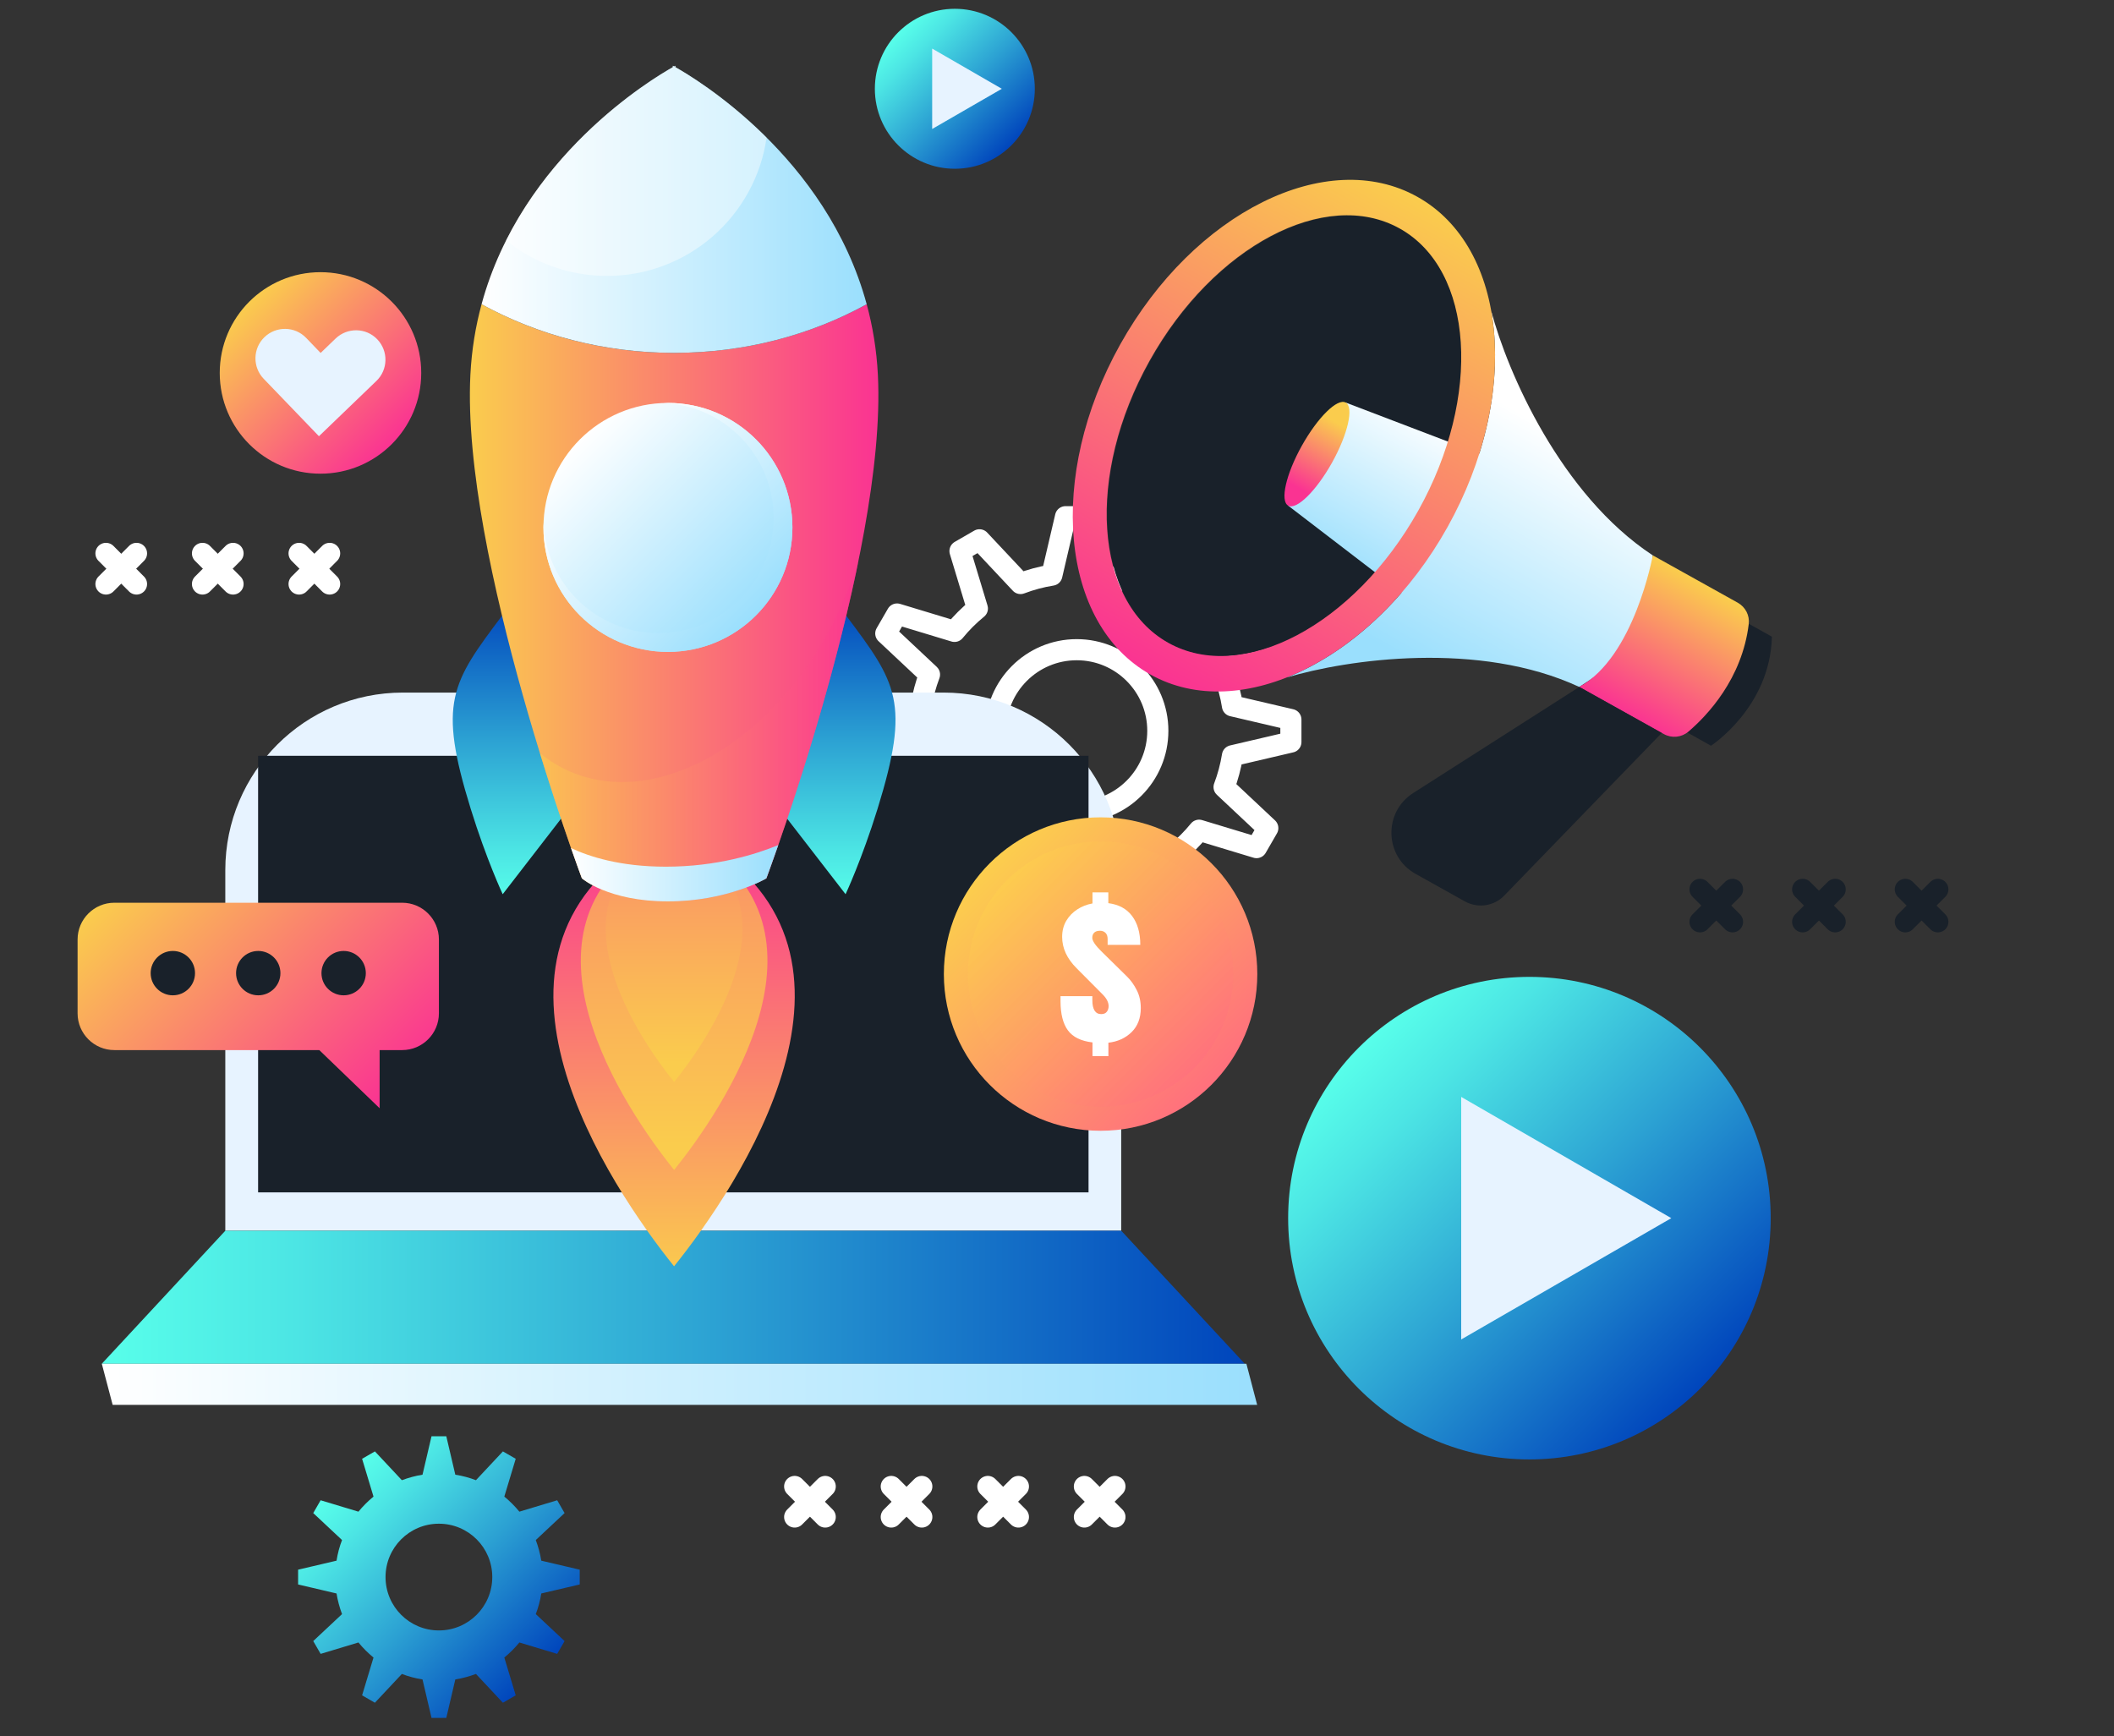 <?xml version="1.0" encoding="utf-8"?>
<!-- Generator: Adobe Illustrator 24.0.1, SVG Export Plug-In . SVG Version: 6.00 Build 0)  -->
<svg version="1.1" id="Layer_1" xmlns="http://www.w3.org/2000/svg" xmlns:xlink="http://www.w3.org/1999/xlink" x="0px" y="0px"
	 viewBox="0 0 300.26 246.6" style="enable-background:new 0 0 300.26 246.6;" xml:space="preserve">
<rect x="0" y="0" width="300.26" height="246.6" fill="#333333" stroke="none"/>
<style type="text/css">
	.st0{fill:none;stroke:#FFFFFF;stroke-width:3;stroke-linecap:round;stroke-linejoin:round;stroke-miterlimit:10;}
	.st1{fill:url(#SVGID_1_);}
	.st2{fill:#E7F3FF;}
	.st3{fill:#19212A;}
	.st4{fill:url(#SVGID_2_);}
	.st5{fill:url(#SVGID_3_);}
	.st6{fill:url(#SVGID_4_);}
	.st7{fill:url(#SVGID_5_);}
	.st8{fill:url(#SVGID_6_);}
	.st9{fill:url(#SVGID_7_);}
	.st10{fill:url(#SVGID_8_);}
	.st11{fill:url(#SVGID_9_);}
	.st12{fill:url(#SVGID_10_);}
	.st13{fill:url(#SVGID_11_);}
	.st14{fill:url(#SVGID_12_);}
	.st15{opacity:0.44;fill:#FFFFFF;}
	.st16{opacity:0.53;fill:url(#SVGID_13_);}
	.st17{fill:url(#SVGID_14_);}
	.st18{fill:url(#SVGID_15_);}
	.st19{fill:url(#SVGID_16_);}
	.st20{fill:url(#SVGID_17_);}
	.st21{opacity:0.59;fill:url(#SVGID_18_);}
	.st22{fill:#FFFFFF;}
	.st23{fill:url(#SVGID_19_);}
	.st24{fill:none;}
	.st25{fill:url(#SVGID_20_);}
	.st26{fill:url(#SVGID_21_);}
	.st27{fill:url(#SVGID_22_);}
	.st28{fill:url(#SVGID_23_);}
	.st29{fill:url(#SVGID_24_);}
	.st30{fill:url(#SVGID_25_);}
	.st31{fill:url(#SVGID_26_);}
	.st32{fill:url(#SVGID_27_);}
	.st33{fill:none;stroke:#19212A;stroke-width:3;stroke-linecap:round;stroke-linejoin:round;stroke-miterlimit:10;}
</style>
<path class="st0" d="M183.35,105.4v-3.2l-8.3-1.94c-0.24-1.54-0.65-3.03-1.19-4.45l6.21-5.83l-1.6-2.77l-8.16,2.47
	c-0.97-1.19-2.06-2.28-3.25-3.25l2.47-8.16l-2.77-1.6l-5.83,6.21c-1.42-0.54-2.91-0.94-4.45-1.19l-1.94-8.3h-3.2l-1.94,8.3
	c-1.54,0.24-3.03,0.65-4.45,1.19l-5.83-6.21l-2.77,1.6l2.47,8.16c-1.19,0.97-2.28,2.06-3.25,3.25l-8.16-2.47l-1.6,2.77l6.21,5.83
	c-0.54,1.42-0.94,2.91-1.19,4.45l-8.3,1.94v3.2l8.3,1.94c0.24,1.54,0.65,3.03,1.19,4.45l-6.21,5.83l1.6,2.77l8.16-2.47
	c0.97,1.19,2.06,2.28,3.25,3.25l-2.47,8.16l2.77,1.6l5.83-6.21c1.42,0.54,2.91,0.94,4.45,1.19l1.94,8.3h3.2l1.94-8.3
	c1.54-0.24,3.03-0.65,4.45-1.19l5.83,6.21l2.77-1.6l-2.47-8.16c1.19-0.97,2.28-2.06,3.25-3.25l8.16,2.47l1.6-2.77l-6.21-5.83
	c0.54-1.42,0.94-2.91,1.19-4.45L183.35,105.4z M152.93,115.32c-6.36,0-11.52-5.16-11.52-11.52s5.16-11.52,11.52-11.52
	s11.52,5.16,11.52,11.52S159.3,115.32,152.93,115.32z"/>
<linearGradient id="SVGID_1_" gradientUnits="userSpaceOnUse" x1="48.485" y1="210.143" x2="76.196" y2="237.854">
	<stop  offset="0" style="stop-color:#58FFEA"/>
	<stop  offset="0.17" style="stop-color:#4CE5E4"/>
	<stop  offset="0.535" style="stop-color:#2CA2D3"/>
	<stop  offset="1" style="stop-color:#0045BC"/>
</linearGradient>
<path class="st1" d="M82.34,225.05v-2.1l-5.46-1.28c-0.16-1.01-0.43-1.99-0.78-2.93l4.09-3.83l-1.05-1.82l-5.37,1.62
	c-0.64-0.78-1.36-1.5-2.14-2.14l1.62-5.37l-1.82-1.05l-3.83,4.09c-0.93-0.36-1.91-0.62-2.93-0.78l-1.28-5.46h-2.1l-1.28,5.46
	c-1.01,0.16-1.99,0.43-2.93,0.78l-3.83-4.09l-1.82,1.05l1.62,5.37c-0.78,0.64-1.5,1.36-2.14,2.14l-5.37-1.62l-1.05,1.82l4.09,3.83
	c-0.36,0.93-0.62,1.91-0.78,2.93l-5.46,1.28v2.1l5.46,1.28c0.16,1.01,0.43,1.99,0.78,2.93l-4.09,3.83l1.05,1.82l5.37-1.62
	c0.64,0.78,1.36,1.5,2.14,2.14l-1.62,5.37l1.82,1.05l3.83-4.09c0.93,0.36,1.91,0.62,2.93,0.78l1.28,5.46h2.1l1.28-5.46
	c1.01-0.16,1.99-0.43,2.93-0.78l3.83,4.09l1.82-1.05l-1.62-5.37c0.78-0.64,1.5-1.36,2.14-2.14l5.37,1.62l1.05-1.82l-4.09-3.83
	c0.36-0.93,0.62-1.91,0.78-2.93L82.34,225.05z M62.34,231.58c-4.19,0-7.58-3.39-7.58-7.58c0-4.19,3.39-7.58,7.58-7.58
	c4.19,0,7.58,3.39,7.58,7.58C69.92,228.18,66.53,231.58,62.34,231.58z"/>
<g>
	<path class="st2" d="M159.26,174.81H32v-51.22c0-13.93,11.29-25.22,25.22-25.22h76.81c13.93,0,25.22,11.29,25.22,25.22V174.81z"/>
	<rect x="36.66" y="107.35" class="st3" width="117.95" height="62.01"/>
	<linearGradient id="SVGID_2_" gradientUnits="userSpaceOnUse" x1="14.464" y1="184.255" x2="176.802" y2="184.255">
		<stop  offset="0" style="stop-color:#58FFEA"/>
		<stop  offset="0.17" style="stop-color:#4CE5E4"/>
		<stop  offset="0.535" style="stop-color:#2CA2D3"/>
		<stop  offset="1" style="stop-color:#0045BC"/>
	</linearGradient>
	<polygon class="st4" points="159.26,174.81 95.63,174.81 32,174.81 14.46,193.7 95.63,193.7 176.8,193.7 	"/>
	<linearGradient id="SVGID_3_" gradientUnits="userSpaceOnUse" x1="14.464" y1="196.618" x2="178.562" y2="196.618">
		<stop  offset="0" style="stop-color:#FFFFFF"/>
		<stop  offset="1" style="stop-color:#9ADFFD"/>
	</linearGradient>
	<polygon class="st5" points="178.56,199.54 16,199.54 14.46,193.7 177.03,193.7 	"/>
</g>
<g>
	<linearGradient id="SVGID_4_" gradientUnits="userSpaceOnUse" x1="95.747" y1="181.533" x2="95.747" y2="116.4">
		<stop  offset="0" style="stop-color:#FACC4D"/>
		<stop  offset="1" style="stop-color:#FA3392"/>
	</linearGradient>
	<path class="st6" d="M99.71,119.46h-3.97h-3.97c-27.33,16.31-5.07,49.15,3.97,60.4C104.78,168.61,127.05,135.77,99.71,119.46z"/>
	<linearGradient id="SVGID_5_" gradientUnits="userSpaceOnUse" x1="95.747" y1="162.52" x2="95.747" y2="51.433">
		<stop  offset="0" style="stop-color:#FACC4D"/>
		<stop  offset="1" style="stop-color:#FA3392"/>
	</linearGradient>
	<path class="st7" d="M98.82,119.46h-3.07h-3.07c-21.14,12.62-3.92,38.03,3.07,46.72C102.74,157.49,119.96,132.08,98.82,119.46z"/>
	<linearGradient id="SVGID_6_" gradientUnits="userSpaceOnUse" x1="95.747" y1="151.006" x2="95.747" y2="69.624">
		<stop  offset="0" style="stop-color:#FACC4D"/>
		<stop  offset="1" style="stop-color:#FA3392"/>
	</linearGradient>
	<path class="st8" d="M98,119.46h-2.25H93.5c-15.49,9.24-2.87,27.86,2.25,34.23C100.87,147.32,113.49,128.71,98,119.46z"/>
	<g>
		<linearGradient id="SVGID_7_" gradientUnits="userSpaceOnUse" x1="72.9" y1="128.121" x2="72.9" y2="85.323">
			<stop  offset="0" style="stop-color:#58FFEA"/>
			<stop  offset="0.17" style="stop-color:#4CE5E4"/>
			<stop  offset="0.535" style="stop-color:#2CA2D3"/>
			<stop  offset="1" style="stop-color:#0045BC"/>
		</linearGradient>
		<path class="st9" d="M71.4,87.33c-7.31,9.71-9.23,12.41-4.54,27.56c2.24,7.22,4.54,12.12,4.54,12.12l10.1-13.07L71.4,87.33z"/>
		<linearGradient id="SVGID_8_" gradientUnits="userSpaceOnUse" x1="118.594" y1="128.121" x2="118.594" y2="85.323">
			<stop  offset="0" style="stop-color:#58FFEA"/>
			<stop  offset="0.17" style="stop-color:#4CE5E4"/>
			<stop  offset="0.535" style="stop-color:#2CA2D3"/>
			<stop  offset="1" style="stop-color:#0045BC"/>
		</linearGradient>
		<path class="st10" d="M120.1,87.33c7.31,9.71,9.23,12.41,4.54,27.56c-2.24,7.22-4.54,12.12-4.54,12.12L110,113.95L120.1,87.33z"/>
	</g>
	<g>
		<linearGradient id="SVGID_9_" gradientUnits="userSpaceOnUse" x1="66.736" y1="85.615" x2="124.758" y2="85.615">
			<stop  offset="0" style="stop-color:#FACC4D"/>
			<stop  offset="1" style="stop-color:#FA3392"/>
		</linearGradient>
		<path class="st11" d="M124.69,53.25c-0.18-3.57-0.74-6.91-1.59-10.04c-7.98,4.38-17.34,6.91-27.35,6.91
			c-10.01,0-19.37-2.52-27.35-6.91c-0.85,3.13-1.41,6.47-1.59,10.04c-1.3,25.84,15.84,71.5,15.84,71.5s3.73,3.27,12.22,3.27
			c8.5,0,13.98-3.27,13.98-3.27S125.99,79.09,124.69,53.25z"/>
		<linearGradient id="SVGID_10_" gradientUnits="userSpaceOnUse" x1="68.398" y1="29.73" x2="123.097" y2="29.73">
			<stop  offset="0" style="stop-color:#FFFFFF"/>
			<stop  offset="1" style="stop-color:#9ADFFD"/>
		</linearGradient>
		<path class="st12" d="M95.93,9.54v-0.2c0,0-0.06,0.03-0.18,0.1c-0.12-0.06-0.18-0.1-0.18-0.1v0.2
			C92.74,11.12,74.1,22.22,68.4,43.21c7.98,4.38,17.34,6.91,27.35,6.91c10.01,0,19.37-2.52,27.35-6.91
			C117.4,22.22,98.75,11.12,95.93,9.54z"/>
		<linearGradient id="SVGID_11_" gradientUnits="userSpaceOnUse" x1="82.37" y1="62.407" x2="107.367" y2="87.404">
			<stop  offset="0" style="stop-color:#FFFFFF"/>
			<stop  offset="1" style="stop-color:#9ADFFD"/>
		</linearGradient>
		<circle class="st13" cx="94.87" cy="74.91" r="17.68"/>
		<linearGradient id="SVGID_12_" gradientUnits="userSpaceOnUse" x1="85.7" y1="65.736" x2="107.367" y2="87.404">
			<stop  offset="0" style="stop-color:#FFFFFF"/>
			<stop  offset="1" style="stop-color:#9ADFFD"/>
		</linearGradient>
		<path class="st14" d="M94.87,57.23c-0.23,0-0.45,0.01-0.68,0.01c8.72,0.34,15.69,7.52,15.69,16.33c0,9.03-7.32,16.35-16.35,16.35
			c-8.81,0-15.99-6.97-16.33-15.69c-0.01,0.22-0.01,0.45-0.01,0.68c0,9.76,7.91,17.68,17.68,17.68c9.76,0,17.68-7.91,17.68-17.68
			C112.54,65.14,104.63,57.23,94.87,57.23z"/>
		<path class="st15" d="M71.88,34.15c3.92,3.15,8.91,5.04,14.33,5.04c11.54,0,21.09-8.54,22.67-19.65
			c-5.89-5.87-11.51-9.19-12.96-10v-0.2c0,0-0.06,0.03-0.18,0.1c-0.12-0.06-0.18-0.1-0.18-0.1v0.2C93.18,10.87,79.51,19,71.88,34.15
			z"/>
		<linearGradient id="SVGID_13_" gradientUnits="userSpaceOnUse" x1="76.688" y1="103.8" x2="121.943" y2="103.8">
			<stop  offset="0" style="stop-color:#FACC4D"/>
			<stop  offset="1" style="stop-color:#FA3392"/>
		</linearGradient>
		<path class="st16" d="M76.69,106.99c3.21,10.44,5.96,17.76,5.96,17.76s3.73,3.27,12.22,3.27c8.5,0,13.98-3.27,13.98-3.27
			s8.53-22.71,13.1-45.17c0,0,0,0,0,0C114.17,104.62,90.96,118.48,76.69,106.99z"/>
		<linearGradient id="SVGID_14_" gradientUnits="userSpaceOnUse" x1="81.102" y1="124.02" x2="110.539" y2="124.02">
			<stop  offset="0" style="stop-color:#FFFFFF"/>
			<stop  offset="1" style="stop-color:#9ADFFD"/>
		</linearGradient>
		<path class="st17" d="M94.57,123.1c-6.49,0-10.89-1.43-13.47-2.65c0.95,2.73,1.55,4.31,1.55,4.31s3.73,3.27,12.22,3.27
			c8.5,0,13.98-3.27,13.98-3.27s0.65-1.74,1.69-4.73C107.44,121.31,101.84,123.1,94.57,123.1z"/>
	</g>
</g>
<g>
	<linearGradient id="SVGID_15_" gradientUnits="userSpaceOnUse" x1="35.401" y1="42.843" x2="55.646" y2="63.088">
		<stop  offset="0" style="stop-color:#FACC4D"/>
		<stop  offset="1" style="stop-color:#FA3392"/>
	</linearGradient>
	<circle class="st18" cx="45.52" cy="52.97" r="14.31"/>
	<path class="st2" d="M47.67,48.08l-2.13,2.05L43.49,48c-1.6-1.67-4.25-1.72-5.92-0.12v0c-1.67,1.6-1.72,4.25-0.12,5.92l2.05,2.13
		l5.8,6.03l6.03-5.8l2.13-2.05c1.67-1.6,1.72-4.25,0.12-5.92h0C51.99,46.53,49.34,46.48,47.67,48.08z"/>
</g>
<g>
	<g>
		<linearGradient id="SVGID_16_" gradientUnits="userSpaceOnUse" x1="20.144" y1="122.155" x2="54.666" y2="156.677">
			<stop  offset="0" style="stop-color:#FACC4D"/>
			<stop  offset="1" style="stop-color:#FA3392"/>
		</linearGradient>
		<path class="st19" d="M57.12,128.22H16.24c-2.88,0-5.22,2.34-5.22,5.22v10.49c0,2.88,2.34,5.22,5.22,5.22h29.11l8.57,8.26v-8.26
			h3.2c2.88,0,5.22-2.34,5.22-5.22v-10.49C62.34,130.56,60,128.22,57.12,128.22z"/>
	</g>
	<g>
		<circle class="st3" cx="24.55" cy="138.22" r="3.15"/>
		<circle class="st3" cx="36.68" cy="138.22" r="3.15"/>
		<circle class="st3" cx="48.81" cy="138.22" r="3.15"/>
	</g>
</g>
<g>
	<linearGradient id="SVGID_17_" gradientUnits="userSpaceOnUse" x1="140.584" y1="122.614" x2="172.059" y2="154.088">
		<stop  offset="0" style="stop-color:#FCCE4D"/>
		<stop  offset="1" style="stop-color:#FF707D"/>
	</linearGradient>
	<circle class="st20" cx="156.32" cy="138.35" r="22.26"/>
	<linearGradient id="SVGID_18_" gradientUnits="userSpaceOnUse" x1="142.997" y1="125.026" x2="169.646" y2="151.676">
		<stop  offset="0" style="stop-color:#FCCE4D"/>
		<stop  offset="1" style="stop-color:#FF707D"/>
	</linearGradient>
	<circle class="st21" cx="156.32" cy="138.35" r="18.84"/>
	<g>
		<path class="st22" d="M155.17,149.99v-1.93c-1.63-0.19-2.79-0.76-3.49-1.71c-0.7-0.95-1.05-2.34-1.05-4.15v-0.71h4.52v0.55
			c0,1.33,0.42,2,1.26,2c0.36,0,0.63-0.11,0.8-0.34c0.17-0.22,0.25-0.49,0.25-0.79c0-0.54-0.27-1.08-0.82-1.64l-3.73-3.75
			c-1.37-1.37-2.05-2.85-2.05-4.45c0-0.87,0.2-1.63,0.59-2.29c0.39-0.66,0.92-1.2,1.57-1.62c0.65-0.42,1.37-0.7,2.15-0.84v-1.57
			h2.25v1.53c1.48,0.19,2.61,0.8,3.38,1.83c0.77,1.03,1.16,2.39,1.16,4.09h-4.64v-0.84c0-0.37-0.1-0.66-0.3-0.86
			c-0.2-0.2-0.46-0.3-0.79-0.3c-0.36,0-0.64,0.09-0.82,0.27c-0.18,0.18-0.27,0.42-0.27,0.73c0,0.43,0.43,1.07,1.29,1.92l3.64,3.58
			c0.54,0.53,1,1.17,1.38,1.92c0.39,0.75,0.58,1.61,0.58,2.56c0,1.43-0.44,2.57-1.31,3.42c-0.87,0.85-1.97,1.35-3.29,1.5v1.91
			H155.17z"/>
	</g>
</g>
<g>
	<g>
		<line class="st0" x1="19.39" y1="78.6" x2="15.05" y2="82.95"/>
		<line class="st0" x1="19.39" y1="82.95" x2="15.05" y2="78.6"/>
	</g>
	<g>
		<line class="st0" x1="33.1" y1="78.6" x2="28.76" y2="82.95"/>
		<line class="st0" x1="33.1" y1="82.95" x2="28.76" y2="78.6"/>
	</g>
	<g>
		<line class="st0" x1="46.82" y1="78.6" x2="42.48" y2="82.95"/>
		<line class="st0" x1="46.82" y1="82.95" x2="42.48" y2="78.6"/>
	</g>
</g>
<g>
	<g>
		<line class="st0" x1="117.21" y1="211.13" x2="112.87" y2="215.47"/>
		<line class="st0" x1="117.21" y1="215.47" x2="112.87" y2="211.13"/>
	</g>
	<g>
		<line class="st0" x1="130.93" y1="211.13" x2="126.59" y2="215.47"/>
		<line class="st0" x1="130.93" y1="215.47" x2="126.59" y2="211.13"/>
	</g>
	<g>
		<line class="st0" x1="144.65" y1="211.13" x2="140.31" y2="215.47"/>
		<line class="st0" x1="144.65" y1="215.47" x2="140.31" y2="211.13"/>
	</g>
	<g>
		<line class="st0" x1="158.36" y1="211.13" x2="154.02" y2="215.47"/>
		<line class="st0" x1="158.36" y1="215.47" x2="154.02" y2="211.13"/>
	</g>
</g>
<g>
	<linearGradient id="SVGID_19_" gradientUnits="userSpaceOnUse" x1="127.585" y1="4.581" x2="143.65" y2="20.645">
		<stop  offset="0" style="stop-color:#58FFEA"/>
		<stop  offset="0.17" style="stop-color:#4CE5E4"/>
		<stop  offset="0.535" style="stop-color:#2CA2D3"/>
		<stop  offset="1" style="stop-color:#0045BC"/>
	</linearGradient>
	<circle class="st23" cx="135.62" cy="12.61" r="11.36"/>
	<polygon class="st2" points="142.29,12.61 132.4,6.9 132.4,18.32 	"/>
</g>
<rect x="3.25" y="-17.72" class="st24" width="184.99" height="328.87"/>
<g>
	
		<ellipse transform="matrix(0.488 -0.873 0.873 0.488 39.417 190.92)" class="st3" cx="182.36" cy="61.88" rx="33.7" ry="21.85"/>
	<g>
		
			<linearGradient id="SVGID_20_" gradientUnits="userSpaceOnUse" x1="394.344" y1="274.818" x2="394.344" y2="248.761" gradientTransform="matrix(0.873 0.488 -0.488 0.873 -15.695 -348.585)">
			<stop  offset="0" style="stop-color:#9ADFFD"/>
			<stop  offset="1" style="stop-color:#FFFFFF"/>
		</linearGradient>
		<polygon class="st25" points="208.51,91.41 182.96,71.82 191.14,57.18 221.22,68.66 		"/>
		
			<linearGradient id="SVGID_21_" gradientUnits="userSpaceOnUse" x1="378.415" y1="256.336" x2="378.415" y2="267.139" gradientTransform="matrix(0.873 0.488 -0.488 0.873 -15.695 -348.585)">
			<stop  offset="0" style="stop-color:#FACC4D"/>
			<stop  offset="1" style="stop-color:#FA3392"/>
		</linearGradient>
		<path class="st26" d="M189.2,65.7c-2.26,4.04-5.05,6.78-6.23,6.12c-1.19-0.66-0.32-4.48,1.94-8.52c2.26-4.04,5.05-6.78,6.23-6.12
			S191.45,61.65,189.2,65.7z"/>
	</g>
	<g>
		
			<linearGradient id="SVGID_22_" gradientUnits="userSpaceOnUse" x1="388.284" y1="293.653" x2="388.284" y2="293.653" gradientTransform="matrix(0.873 0.488 -0.488 0.873 -15.695 -348.585)">
			<stop  offset="0" style="stop-color:#FFFFFF"/>
			<stop  offset="1" style="stop-color:#9ADFFD"/>
		</linearGradient>
		<polygon class="st27" points="180.13,97.13 180.13,97.13 180.13,97.13 		"/>
		
			<linearGradient id="SVGID_23_" gradientUnits="userSpaceOnUse" x1="388.285" y1="229.925" x2="388.285" y2="229.926" gradientTransform="matrix(0.873 0.488 -0.488 0.873 -15.695 -348.585)">
			<stop  offset="0" style="stop-color:#FFFFFF"/>
			<stop  offset="1" style="stop-color:#9ADFFD"/>
		</linearGradient>
		<polygon class="st28" points="211.21,41.49 211.21,41.49 211.21,41.49 		"/>
		
			<linearGradient id="SVGID_24_" gradientUnits="userSpaceOnUse" x1="411.376" y1="242.4" x2="411.376" y2="280.809" gradientTransform="matrix(0.873 0.488 -0.488 0.873 -15.695 -348.585)">
			<stop  offset="0" style="stop-color:#FFFFFF"/>
			<stop  offset="1" style="stop-color:#9ADFFD"/>
		</linearGradient>
		<path class="st29" d="M234.75,78.88c-13.08-8.61-20.63-25.99-22.94-34.7c1.61,9.07-0.37,20.23-6.21,30.68s-14.3,17.99-22.87,21.38
			c8.63-2.6,27.39-5.28,41.58,1.33l10.07-6.63L234.75,78.88z"/>
	</g>
	<path class="st3" d="M239.9,83.86c-1.2,6.69,4.53,8.33-8.65,15.49l11.77,6.57c0,0,8.41-5.46,8.65-15.49L239.9,83.86z"/>
	
		<linearGradient id="SVGID_25_" gradientUnits="userSpaceOnUse" x1="436.213" y1="272.49" x2="436.213" y2="251.09" gradientTransform="matrix(0.873 0.488 -0.488 0.873 -15.695 -348.585)">
		<stop  offset="0" style="stop-color:#FA3392"/>
		<stop  offset="1" style="stop-color:#FACC4D"/>
	</linearGradient>
	<path class="st30" d="M234.75,78.88c0,0-2.6,14.43-10.44,18.68l12.01,6.7c1.12,0.63,2.51,0.49,3.49-0.34
		c2.68-2.29,7.63-7.5,8.57-15.28c0.15-1.23-0.47-2.42-1.55-3.03L234.75,78.88z"/>
	<path class="st3" d="M224.31,97.57l-23.59,15.07c-4.27,2.73-4.08,9.02,0.34,11.48l7,3.91c1.83,1.02,4.13,0.69,5.59-0.82l22.37-23.1
		L224.31,97.57z"/>
	
		<linearGradient id="SVGID_26_" gradientUnits="userSpaceOnUse" x1="373.043" y1="300.655" x2="373.043" y2="222.923" gradientTransform="matrix(0.873 0.488 -0.488 0.873 -15.695 -348.585)">
		<stop  offset="0" style="stop-color:#FA3392"/>
		<stop  offset="1" style="stop-color:#FACC4D"/>
	</linearGradient>
	<path class="st31" d="M201.31,27.95c-12.83-7.17-31.72,2.21-42.19,20.95c-10.47,18.74-8.55,39.74,4.29,46.91
		c12.83,7.17,31.72-2.21,42.19-20.95C216.07,56.12,214.15,35.11,201.31,27.95z M165.93,91.3c-10.54-5.88-11.72-23.83-2.64-40.08
		c9.08-16.25,24.97-24.65,35.51-18.77s11.72,23.83,2.64,40.08C192.36,88.78,176.46,97.19,165.93,91.3z"/>
</g>
<g>
	<linearGradient id="SVGID_27_" gradientUnits="userSpaceOnUse" x1="193" y1="148.789" x2="241.468" y2="197.257">
		<stop  offset="0" style="stop-color:#58FFEA"/>
		<stop  offset="0.17" style="stop-color:#4CE5E4"/>
		<stop  offset="0.535" style="stop-color:#2CA2D3"/>
		<stop  offset="1" style="stop-color:#0045BC"/>
	</linearGradient>
	<circle class="st32" cx="217.23" cy="173.02" r="34.27"/>
	<polygon class="st2" points="237.38,173.02 207.54,155.8 207.54,190.25 	"/>
</g>
<g>
	<g>
		<line class="st33" x1="246.08" y1="126.32" x2="241.46" y2="130.93"/>
		<line class="st33" x1="246.08" y1="130.93" x2="241.46" y2="126.32"/>
	</g>
	<g>
		<line class="st33" x1="260.66" y1="126.32" x2="256.04" y2="130.93"/>
		<line class="st33" x1="260.66" y1="130.93" x2="256.04" y2="126.32"/>
	</g>
	<g>
		<line class="st33" x1="275.24" y1="126.32" x2="270.62" y2="130.93"/>
		<line class="st33" x1="275.24" y1="130.93" x2="270.62" y2="126.32"/>
	</g>
</g>
</svg>
